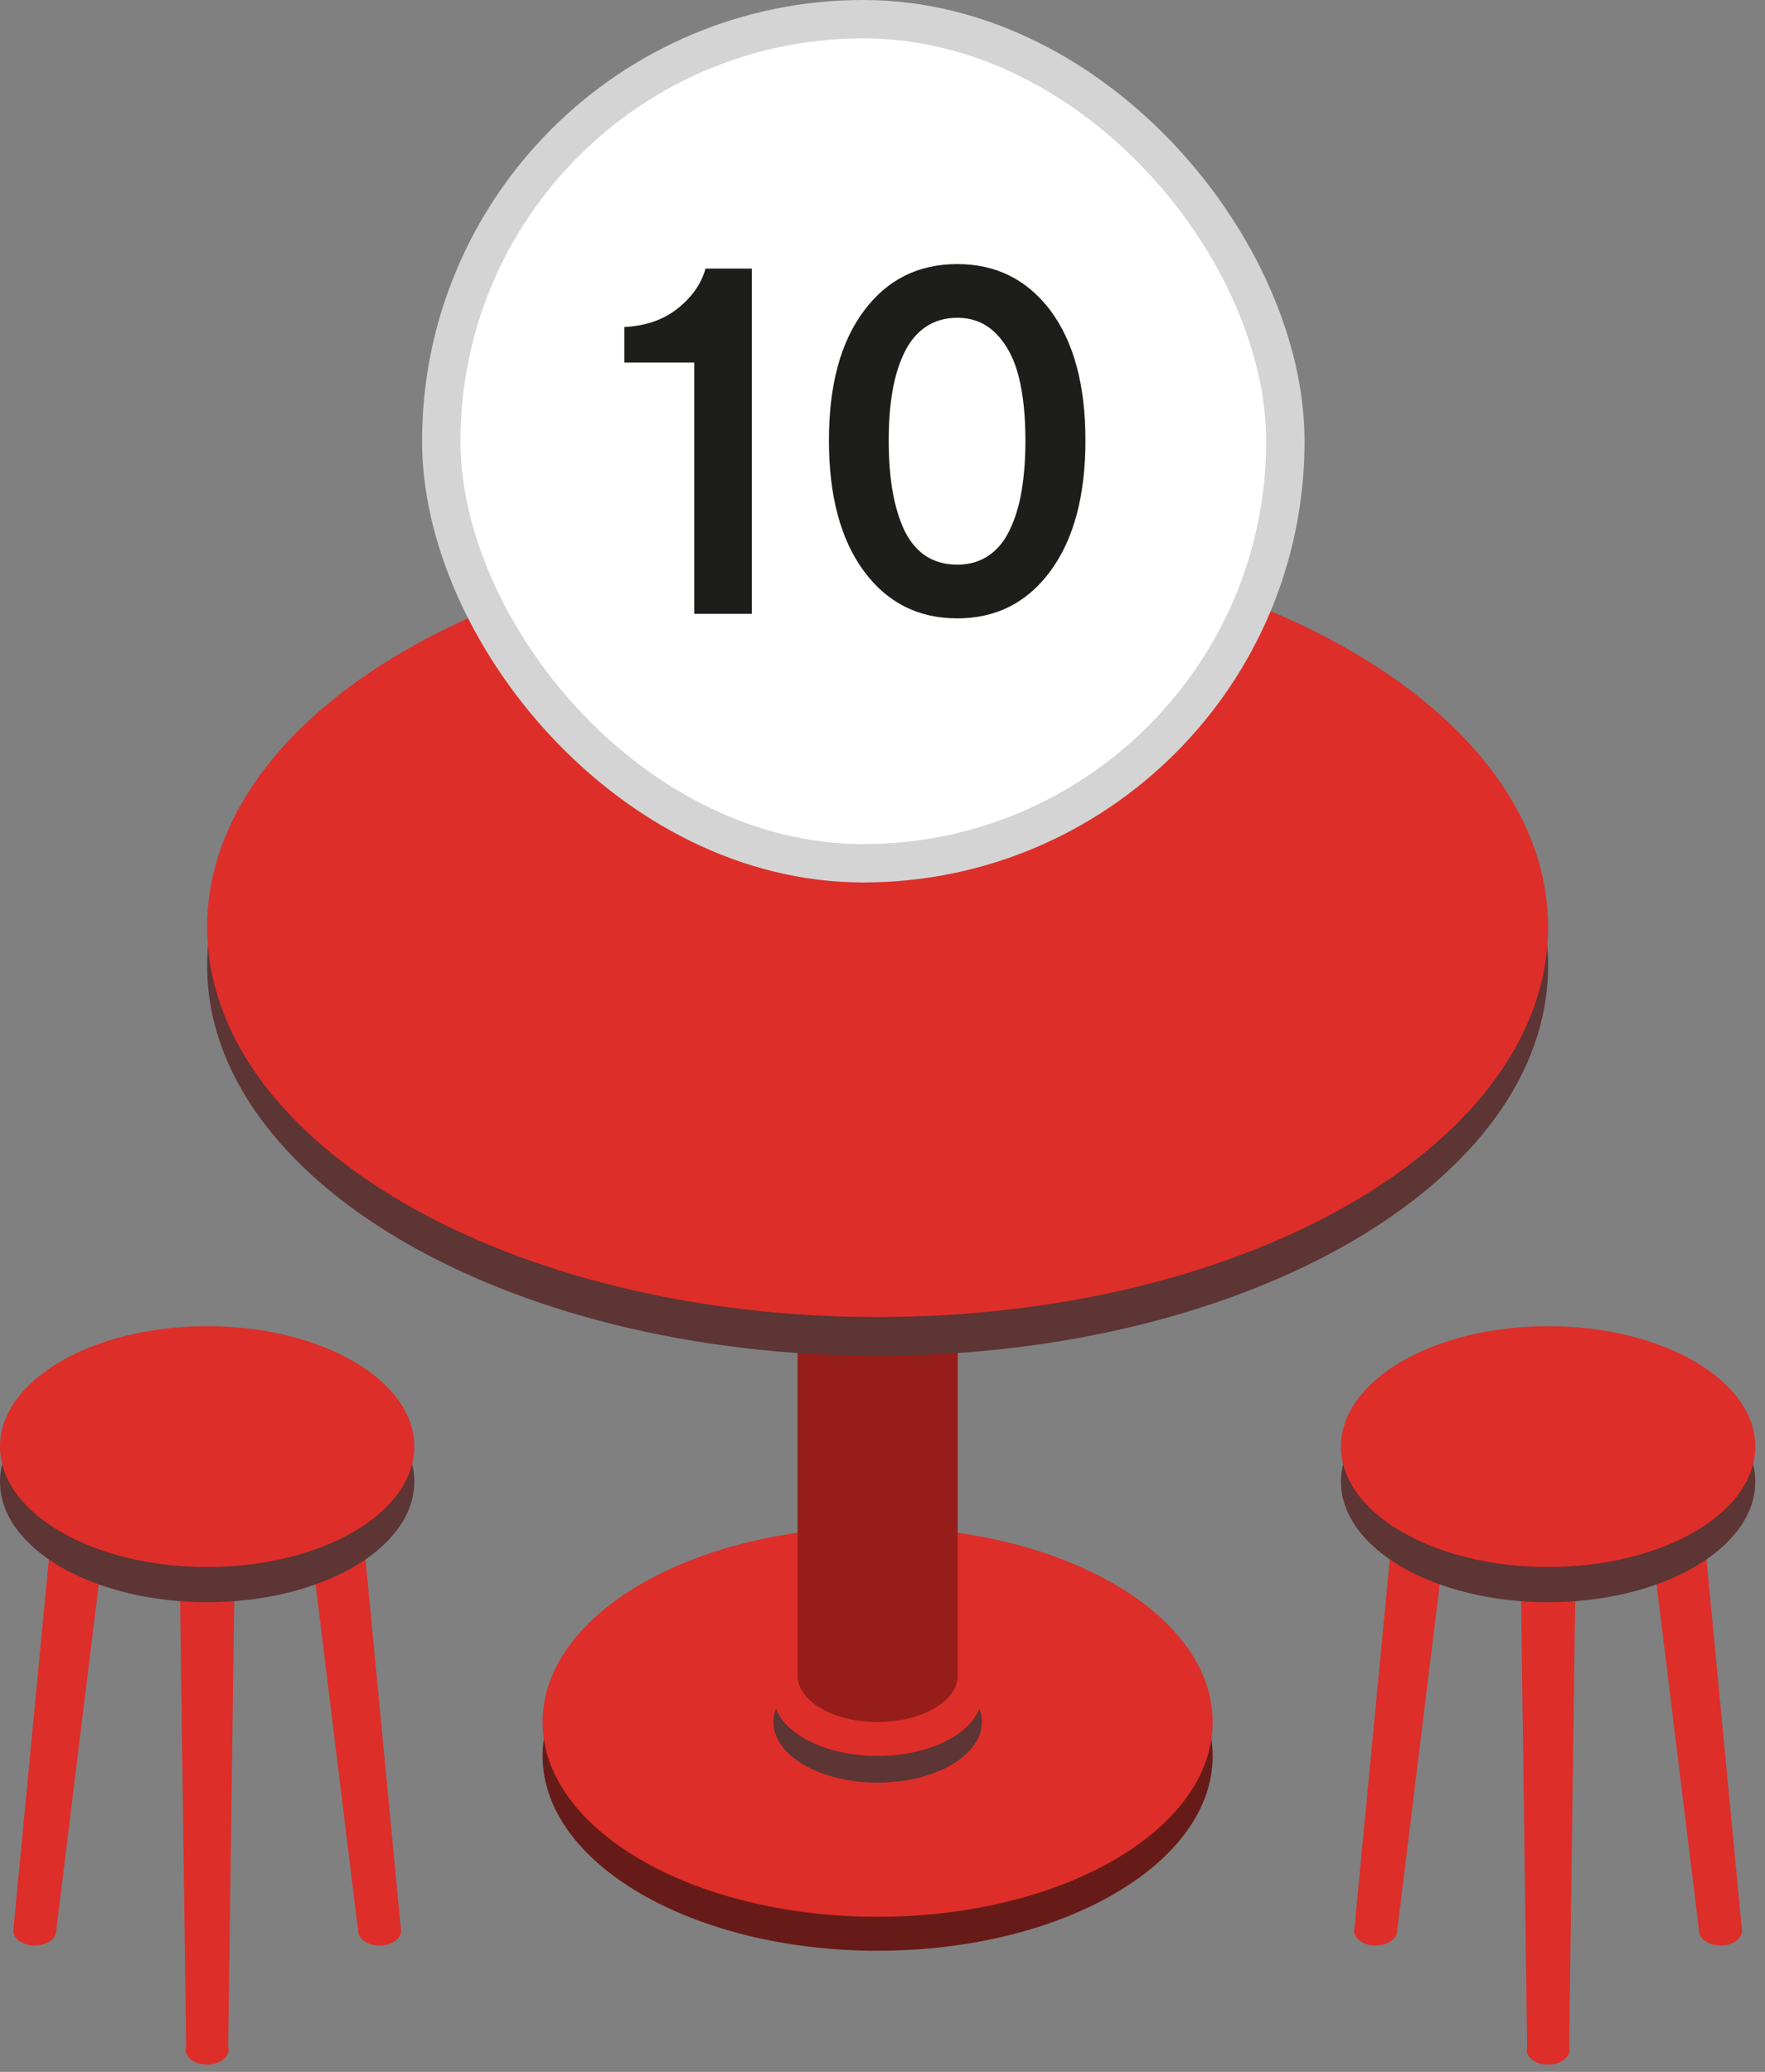 <?xml version="1.0" encoding="UTF-8"?> <svg xmlns="http://www.w3.org/2000/svg" width="46" height="54" viewBox="0 0 46 54" fill="none"><rect x="0" y="0" width="46" height="54" fill="#808080" stroke="none"/><path d="M22.873 50.844C27.695 50.844 31.605 48.571 31.605 45.767C31.605 42.962 27.695 40.688 22.873 40.688C18.05 40.688 14.141 42.962 14.141 45.767C14.141 48.571 18.05 50.844 22.873 50.844Z" fill="#671B18"></path><path d="M22.873 49.959C27.695 49.959 31.605 47.686 31.605 44.882C31.605 42.077 27.695 39.803 22.873 39.803C18.05 39.803 14.141 42.077 14.141 44.882C14.141 47.686 18.05 49.959 22.873 49.959Z" fill="#DD2E29"></path><path d="M24.794 43.765C25.855 44.381 25.855 45.382 24.794 45.999C23.733 46.616 22.013 46.616 20.953 45.999C19.892 45.383 19.892 44.383 20.953 43.765C22.013 43.149 23.733 43.149 24.794 43.765Z" fill="#5C3534"></path><path d="M24.794 43.071C25.855 43.687 25.855 44.688 24.794 45.305C23.733 45.921 22.013 45.921 20.953 45.305C19.892 44.689 19.892 43.688 20.953 43.071C22.013 42.454 23.733 42.454 24.794 43.071Z" fill="#DD2E29"></path><path d="M22.873 44.883C24.025 44.883 24.96 44.339 24.96 43.669C24.96 42.998 24.025 42.454 22.873 42.454C21.72 42.454 20.786 42.998 20.786 43.669C20.786 44.339 21.72 44.883 22.873 44.883Z" fill="#961D1A"></path><path d="M24.96 26.574H20.787V43.764H24.96V26.574Z" fill="#961D1A"></path><path d="M22.873 35.337C32.523 35.337 40.347 30.787 40.347 25.174C40.347 19.56 32.523 15.01 22.873 15.01C13.222 15.01 5.399 19.56 5.399 25.174C5.399 30.787 13.222 35.337 22.873 35.337Z" fill="#5C3534"></path><path d="M22.873 34.327C32.523 34.327 40.347 29.777 40.347 24.164C40.347 18.55 32.523 14 22.873 14C13.222 14 5.399 18.55 5.399 24.164C5.399 29.777 13.222 34.327 22.873 34.327Z" fill="#DD2E29"></path><path d="M40.348 53.039C40.657 53.039 40.908 53.212 40.908 53.425C40.908 53.638 40.657 53.811 40.348 53.811C40.039 53.811 39.789 53.638 39.789 53.425C39.789 53.212 40.039 53.039 40.348 53.039Z" fill="#DD2E29"></path><path d="M40.348 46.831C40.657 46.831 40.908 47.003 40.908 47.217C40.908 47.43 40.657 47.603 40.348 47.603C40.039 47.603 39.789 47.43 39.789 47.217C39.789 47.003 40.039 46.831 40.348 46.831Z" fill="#DD2E29"></path><path d="M44.282 50.322C44.282 50.108 44.533 49.935 44.842 49.935C45.151 49.935 45.401 50.108 45.401 50.322C45.401 50.535 45.151 50.708 44.842 50.708C44.533 50.708 44.282 50.535 44.282 50.322Z" fill="#DD2E29"></path><path d="M35.294 50.322C35.294 50.108 35.545 49.935 35.853 49.935C36.162 49.935 36.413 50.108 36.413 50.322C36.413 50.535 36.162 50.708 35.853 50.708C35.545 50.708 35.294 50.535 35.294 50.322Z" fill="#DD2E29"></path><path d="M40.348 39.513C40.751 39.513 41.076 39.739 41.076 40.017C41.076 40.295 40.75 40.52 40.348 40.52C39.947 40.52 39.62 40.295 39.62 40.017C39.62 39.739 39.947 39.513 40.348 39.513Z" fill="#DD2E29"></path><path d="M42.752 37.853C42.752 37.575 43.078 37.349 43.48 37.349C43.881 37.349 44.208 37.575 44.208 37.853C44.208 38.131 43.883 38.356 43.48 38.356C43.077 38.356 42.752 38.131 42.752 37.853Z" fill="#DD2E29"></path><path d="M36.487 37.853C36.487 37.575 36.814 37.349 37.215 37.349C37.617 37.349 37.943 37.575 37.943 37.853C37.943 38.131 37.617 38.356 37.215 38.356C36.814 38.356 36.487 38.131 36.487 37.853Z" fill="#DD2E29"></path><path d="M36.414 50.322H35.294L36.487 37.853H37.945L36.414 50.322Z" fill="#DD2E29"></path><path d="M44.282 50.322H45.401L44.208 37.853H42.752L44.282 50.322Z" fill="#DD2E29"></path><path d="M40.894 53.425H39.802L39.62 40.015H41.076L40.894 53.425Z" fill="#DD2E29"></path><path d="M40.348 41.759C43.33 41.759 45.747 40.353 45.747 38.619C45.747 36.886 43.33 35.48 40.348 35.48C37.366 35.48 34.949 36.886 34.949 38.619C34.949 40.353 37.366 41.759 40.348 41.759Z" fill="#5C3534"></path><path d="M40.348 40.843C43.33 40.843 45.747 39.438 45.747 37.704C45.747 35.97 43.33 34.565 40.348 34.565C37.366 34.565 34.949 35.97 34.949 37.704C34.949 39.438 37.366 40.843 40.348 40.843Z" fill="#DD2E29"></path><path d="M5.399 53.039C5.708 53.039 5.958 53.212 5.958 53.425C5.958 53.638 5.708 53.811 5.399 53.811C5.09 53.811 4.84 53.638 4.84 53.425C4.84 53.212 5.09 53.039 5.399 53.039Z" fill="#DD2E29"></path><path d="M5.399 46.831C5.708 46.831 5.958 47.003 5.958 47.217C5.958 47.43 5.708 47.603 5.399 47.603C5.09 47.603 4.84 47.43 4.84 47.217C4.84 47.003 5.09 46.831 5.399 46.831Z" fill="#DD2E29"></path><path d="M9.892 50.708C10.201 50.708 10.452 50.535 10.452 50.322C10.452 50.108 10.201 49.935 9.892 49.935C9.583 49.935 9.333 50.108 9.333 50.322C9.333 50.535 9.583 50.708 9.892 50.708Z" fill="#DD2E29"></path><path d="M0.906 50.708C1.215 50.708 1.465 50.535 1.465 50.322C1.465 50.108 1.215 49.935 0.906 49.935C0.597 49.935 0.346 50.108 0.346 50.322C0.346 50.535 0.597 50.708 0.906 50.708Z" fill="#DD2E29"></path><path d="M5.399 39.513C5.802 39.513 6.127 39.739 6.127 40.017C6.127 40.295 5.8 40.52 5.399 40.52C4.998 40.52 4.671 40.295 4.671 40.017C4.671 39.739 4.998 39.513 5.399 39.513Z" fill="#DD2E29"></path><path d="M7.802 37.853C7.802 37.575 8.129 37.349 8.531 37.349C8.932 37.349 9.259 37.575 9.259 37.853C9.259 38.131 8.932 38.356 8.531 38.356C8.129 38.356 7.802 38.131 7.802 37.853Z" fill="#DD2E29"></path><path d="M1.54 37.853C1.54 37.575 1.865 37.349 2.268 37.349C2.67 37.349 2.996 37.575 2.996 37.853C2.996 38.131 2.669 38.356 2.268 38.356C1.866 38.356 1.54 38.131 1.54 37.853Z" fill="#DD2E29"></path><path d="M1.465 50.322H0.346L1.54 37.853H2.996L1.465 50.322Z" fill="#DD2E29"></path><path d="M9.333 50.322H10.452L9.259 37.853H7.802L9.333 50.322Z" fill="#DD2E29"></path><path d="M5.945 53.425H4.853L4.671 40.015H6.127L5.945 53.425Z" fill="#DD2E29"></path><path d="M5.399 41.759C8.381 41.759 10.798 40.353 10.798 38.619C10.798 36.886 8.381 35.48 5.399 35.48C2.417 35.48 0 36.886 0 38.619C0 40.353 2.417 41.759 5.399 41.759Z" fill="#5C3534"></path><path d="M5.399 40.843C8.381 40.843 10.798 39.438 10.798 37.704C10.798 35.97 8.381 34.565 5.399 34.565C2.417 34.565 0 35.97 0 37.704C0 39.438 2.417 40.843 5.399 40.843Z" fill="#DD2E29"></path><rect x="11.5" y="0.5" width="22" height="22" rx="11" fill="white"></rect><rect x="11.5" y="0.5" width="22" height="22" rx="11" stroke="#D4D4D4"></rect><path d="M19.594 16H18.094V9.449H16.271V8.523C16.83 8.496 17.295 8.334 17.666 8.037C18.041 7.736 18.281 7.391 18.387 7H19.594V16ZM28.289 11.477C28.289 12.922 27.984 14.059 27.375 14.887C26.77 15.707 25.961 16.117 24.949 16.117C23.93 16.117 23.117 15.705 22.512 14.881C21.906 14.057 21.604 12.922 21.604 11.477C21.604 10.043 21.906 8.92 22.512 8.107C23.117 7.291 23.93 6.883 24.949 6.883C25.957 6.883 26.766 7.285 27.375 8.09C27.984 8.906 28.289 10.035 28.289 11.477ZM24.949 14.717C25.262 14.717 25.533 14.639 25.764 14.482C25.994 14.326 26.178 14.104 26.314 13.815C26.455 13.525 26.559 13.188 26.625 12.801C26.691 12.41 26.725 11.969 26.725 11.477C26.725 10.832 26.666 10.277 26.549 9.812C26.432 9.348 26.236 8.977 25.963 8.699C25.693 8.422 25.355 8.283 24.949 8.283C24.637 8.283 24.363 8.361 24.129 8.518C23.898 8.674 23.713 8.896 23.572 9.186C23.432 9.471 23.328 9.805 23.262 10.188C23.195 10.566 23.162 10.996 23.162 11.477C23.162 11.969 23.195 12.408 23.262 12.795C23.328 13.182 23.43 13.521 23.566 13.815C23.707 14.107 23.893 14.332 24.123 14.488C24.357 14.641 24.633 14.717 24.949 14.717Z" fill="#1D1D1B"></path></svg> 